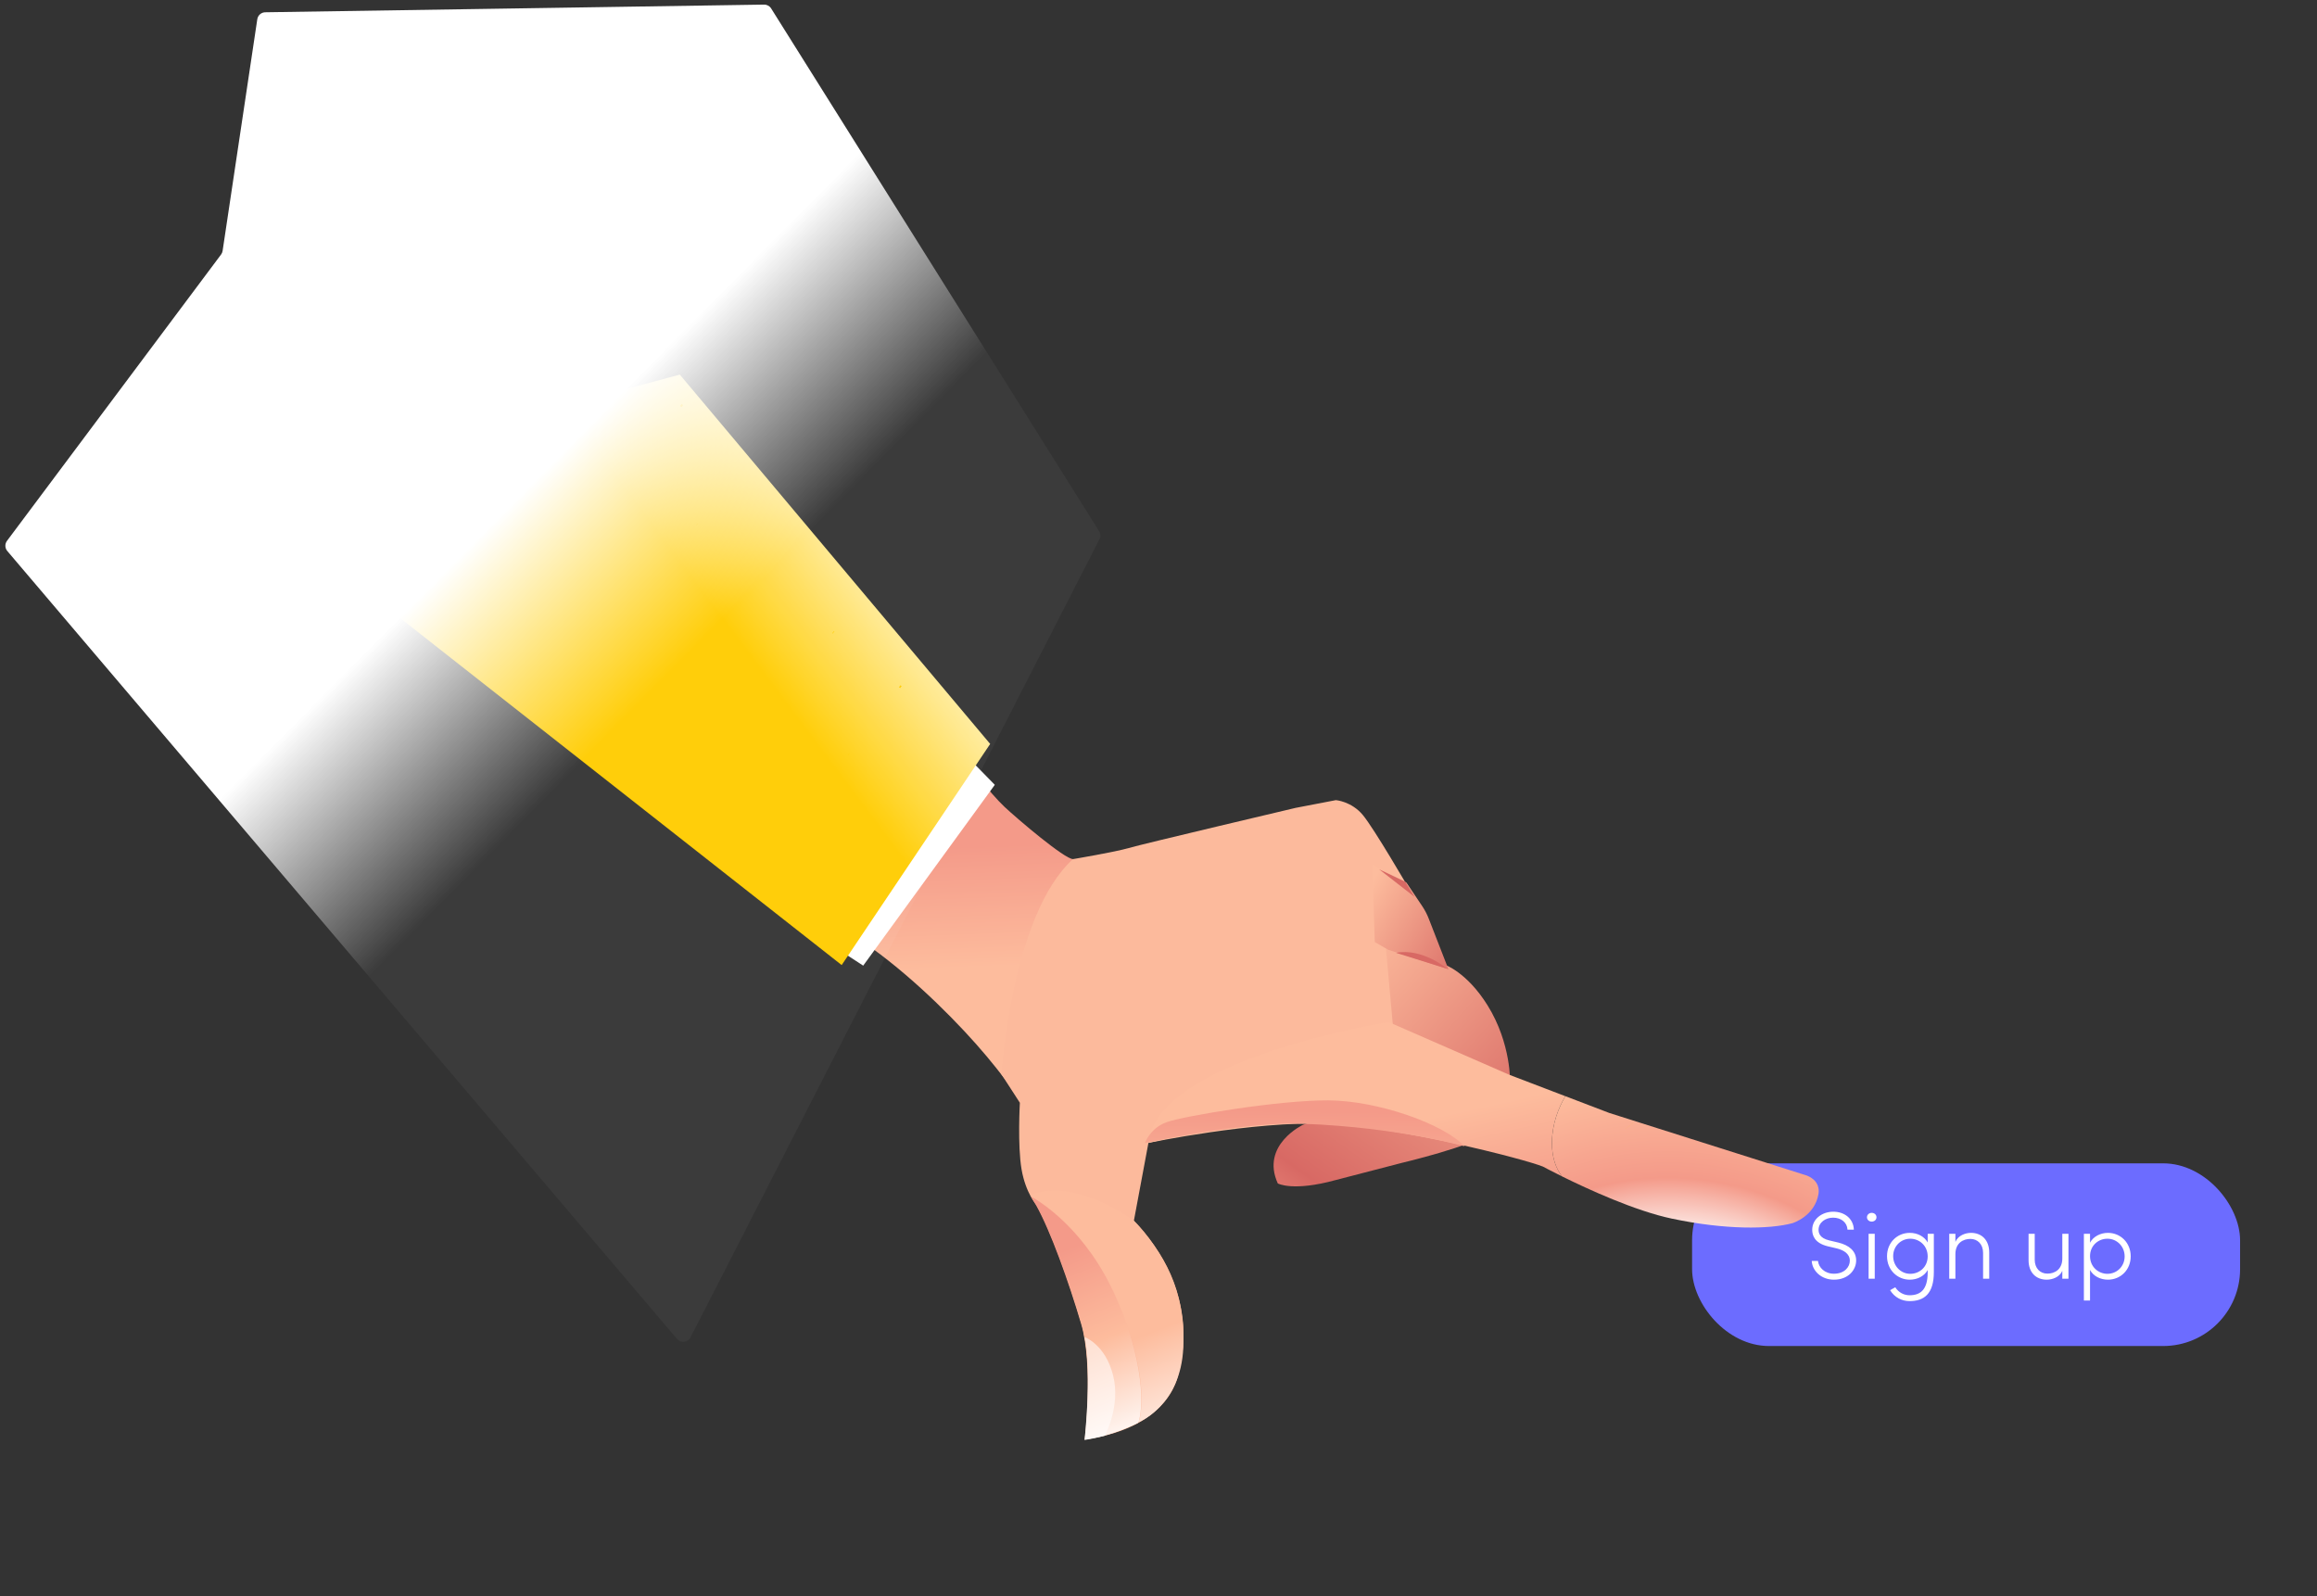 <svg width="241" height="166" viewBox="0 0 241 166" fill="none" xmlns="http://www.w3.org/2000/svg">
<rect x="0" y="0" width="241" height="166" fill="#333333" stroke="none"/>
<rect x="176" y="121" width="57" height="19" rx="8" fill="#6C6CFF"/>
<path d="M190.756 133.1C192.266 133.1 193.066 132.07 193.066 131.1C193.066 130.1 192.306 129.51 191.216 129.24L190.286 129.02C189.256 128.78 189.156 128.23 189.156 127.91C189.156 127.14 189.886 126.65 190.666 126.65C191.496 126.65 192.126 127.14 192.166 127.9H192.826C192.786 126.75 191.856 126.03 190.686 126.03C189.546 126.03 188.496 126.77 188.496 127.91C188.496 128.46 188.706 129.29 190.126 129.63L191.056 129.85C191.736 130.02 192.406 130.38 192.406 131.13C192.406 131.78 191.856 132.48 190.756 132.48C189.786 132.48 189.166 131.83 189.096 131.15H188.446C188.496 132.15 189.406 133.1 190.756 133.1ZM194.68 127.06C194.96 127.06 195.18 126.87 195.18 126.61C195.18 126.34 194.96 126.15 194.68 126.15C194.42 126.15 194.19 126.34 194.19 126.61C194.19 126.87 194.42 127.06 194.68 127.06ZM194.36 133H195V128.33H194.36V133ZM200.506 128.33V129.23C200.156 128.6 199.436 128.23 198.646 128.23C197.336 128.23 196.276 129.24 196.276 130.66C196.276 132.08 197.346 133.1 198.646 133.1C199.426 133.1 200.156 132.73 200.506 132.1V132.34C200.506 134.14 199.756 134.72 198.616 134.72C198.056 134.72 197.476 134.44 197.136 133.89L196.596 134.19C197.056 134.95 197.826 135.33 198.616 135.33C200.136 135.33 201.146 134.57 201.146 132.31V128.33H200.506ZM198.696 132.49C197.716 132.49 196.916 131.69 196.916 130.65C196.916 129.62 197.716 128.84 198.696 128.84C199.626 128.84 200.506 129.55 200.506 130.68C200.506 131.76 199.666 132.49 198.696 132.49ZM205.008 128.23C204.428 128.23 203.668 128.5 203.388 129.17V128.33H202.748V133H203.388V130.41C203.408 129.28 204.198 128.86 204.948 128.86C205.698 128.86 206.268 129.41 206.268 130.31V133H206.908V130.28C206.908 128.99 206.138 128.23 205.008 128.23ZM214.509 128.33V130.92C214.499 132.05 213.699 132.47 212.959 132.47C212.199 132.47 211.639 131.92 211.639 131.02V128.33H210.999V131.05C210.989 132.34 211.759 133.1 212.889 133.1C213.469 133.1 214.229 132.84 214.509 132.18V133H215.149V128.33H214.509ZM219.252 128.23C218.472 128.23 217.732 128.61 217.392 129.25V128.33H216.752V135.27H217.392V132.09C217.742 132.73 218.462 133.1 219.252 133.1C220.562 133.1 221.622 132.09 221.622 130.67C221.622 129.25 220.562 128.23 219.252 128.23ZM219.202 132.49C218.272 132.49 217.392 131.78 217.392 130.65C217.392 129.57 218.232 128.84 219.202 128.84C220.192 128.84 220.992 129.64 220.992 130.68C220.992 131.71 220.192 132.49 219.202 132.49Z" fill="white"/>
<path d="M132.913 123.092C132.913 123.092 134.468 123.966 138.94 122.735L145.789 120.957C145.789 120.957 153.272 119.189 154.698 117.907L153.19 111.167L135.536 116.985C135.536 116.985 131.084 119.079 132.91 123.093L132.913 123.092Z" fill="url(#paint0_linear_299_43670)"/>
<path d="M107.23 115.992C107.23 115.992 105.333 113.098 102.622 109.861C99.911 106.625 95.396 102.031 90.726 98.641L87.18 96.47L100.16 78.897C100.16 78.897 103.073 82.599 104.466 83.906C105.859 85.213 110.73 89.351 111.612 89.356L120.373 91.569L121.786 97.205C123 102.043 120.996 107.115 116.805 109.819L107.232 115.991L107.23 115.992Z" fill="url(#paint1_linear_299_43670)"/>
<path d="M107.82 125.36C107.82 125.36 106.682 124.103 106.255 121.618C105.828 119.132 106.08 114.699 106.08 114.699L104.166 111.74C104.166 111.74 105.228 95.112 111.61 89.356C111.61 89.356 116.013 88.615 117.387 88.208C118.76 87.801 134.76 84.028 134.76 84.028L138.948 83.223C138.948 83.223 140.582 83.346 141.769 84.788C142.957 86.23 146.534 92.395 146.534 92.395L150.673 111.7L119.452 118.875L117.94 126.967C117.94 126.967 124.994 133.561 122.617 142.605C122.617 142.605 122.172 148.408 112.836 149.714C112.836 149.714 113.782 142.054 112.479 137.639C111.176 133.224 109.284 127.969 107.823 125.359L107.82 125.36Z" fill="url(#paint2_linear_299_43670)"/>
<path d="M107.296 124.236C107.219 124.264 107.211 124.372 107.282 124.411C108.271 124.958 113.023 127.877 116.106 134.908C119.56 142.787 118.731 147.375 118.402 147.942C118.402 147.942 122.822 146.217 123.079 140.162C123.336 134.107 121.033 130.304 117.938 126.97C117.938 126.97 112.005 122.488 107.293 124.236L107.296 124.236Z" fill="url(#paint3_linear_299_43670)"/>
<path d="M157.071 112.641C157.071 112.641 157.22 108.572 154.725 104.564C152.562 101.091 150.256 100.329 150.256 100.329L144.14 98.458C144.14 98.458 144.796 105.607 144.903 106.899L157.071 112.641Z" fill="url(#paint4_linear_299_43670)"/>
<path d="M142.995 97.981L144.38 98.78L150.66 100.817L148.612 95.555C148.433 95.095 148.205 94.658 147.93 94.248L146.295 91.811L142.725 89.918L142.995 97.981Z" fill="url(#paint5_linear_299_43670)"/>
<path d="M145.212 99.106L150.55 100.767C150.55 100.767 147.934 98.572 145.212 99.106Z" fill="#D86964"/>
<path d="M143.452 90.419L147.151 93.301L146.17 91.717L143.452 90.419Z" fill="#D86964"/>
<path d="M84.657 97.099L89.785 100.436L103.473 81.631L99.005 77.066L84.657 97.099Z" fill="white"/>
<path d="M87.546 100.377L102.992 77.377L70.708 38.963L25.001 51.227L87.546 100.377Z" fill="url(#paint6_linear_299_43670)"/>
<path d="M88.34 78.339L88.37 78.362L88.229 78.54L88.202 78.521L88.34 78.339Z" fill="#FFCB00"/>
<path d="M81.195 72.812L81.32 72.657L81.447 72.761L81.332 72.915L81.195 72.812Z" fill="#FFCB00"/>
<path d="M75.686 79.768L75.612 79.708L75.684 79.623L75.754 79.677L75.686 79.768Z" fill="#FFCB00"/>
<path d="M82.667 85.411L82.666 85.414L82.61 85.369L82.667 85.411Z" fill="#FFCB00"/>
<path d="M74.197 67.315L74.139 67.386L74.195 67.313L74.197 67.315Z" fill="#FFCB00"/>
<path d="M68.571 74.266L68.491 74.365L68.435 74.32L68.51 74.22L68.571 74.266Z" fill="#FFCB00"/>
<path d="M61.546 68.745L61.441 68.66L61.505 68.58L61.611 68.66L61.546 68.745Z" fill="#FFCB00"/>
<path d="M67.169 61.628L67.1 61.722L67.07 61.701L67.145 61.608L67.169 61.628Z" fill="#FFCB00"/>
<path d="M53.071 50.535L53.112 50.482L53.282 50.618L53.244 50.667L53.071 50.535Z" fill="#FFCB00"/>
<path d="M60.008 56.062L60.166 56.189L60.009 56.381L59.855 56.265L60.008 56.062Z" fill="#FFCB00"/>
<path d="M79.486 60.287L79.543 60.212L79.546 60.213L79.486 60.287Z" fill="#FFCB00"/>
<path d="M72.534 54.457L72.558 54.475L72.461 54.602L72.434 54.581L72.534 54.457Z" fill="#FFCB00"/>
<path d="M93.51 71.476L93.659 71.274L93.783 71.367L93.622 71.567L93.51 71.476Z" fill="#FFCB00"/>
<path d="M86.749 65.638L86.788 65.668L86.615 65.899L86.569 65.86L86.749 65.638Z" fill="#FFCB00"/>
<path d="M58.477 43.253L58.703 43.42L58.516 43.668L58.288 43.485L58.477 43.253Z" fill="#FFCB00"/>
<path d="M70.902 42.023L71.044 42.14L70.883 42.343L70.741 42.236L70.902 42.023Z" fill="#FFCB00"/>
<path d="M65.241 49.112L65.311 49.018L65.416 49.096L65.34 49.192L65.241 49.112Z" fill="#FFCB00"/>
<path d="M40.556 52.769L39.968 52.327L40.225 51.985L40.813 52.428L40.556 52.769Z" fill="#FFCB00"/>
<path d="M162.469 122.354C161.248 121.751 160.484 121.337 160.484 121.337C158.529 120.541 145.41 117.185 137.912 116.885C130.416 116.584 119.451 118.875 119.451 118.875C120.324 110.125 144.44 106.305 144.44 106.305L156.956 111.775L162.817 114.014C162.109 115.224 161.445 116.868 161.422 118.804C161.403 120.454 161.882 121.588 162.467 122.355L162.469 122.354Z" fill="url(#paint7_linear_299_43670)"/>
<path d="M119.095 118.883C119.095 118.883 119.604 117.346 121.355 116.715C123.106 116.083 133.05 114.419 138.161 114.448C143.271 114.477 150.118 116.865 152.335 119.233C152.335 119.233 145.665 117.278 135.592 116.881C129.412 116.635 119.095 118.883 119.095 118.883Z" fill="url(#paint8_linear_299_43670)"/>
<path d="M187.607 122.166C188.051 122.272 188.386 122.475 188.631 122.685C189.052 123.046 189.24 123.602 189.153 124.151C188.775 126.521 186.441 127.222 186.441 127.222C184.031 127.868 179.454 127.926 173.885 126.748C170.054 125.938 165.157 123.684 162.468 122.355C161.882 121.586 161.405 120.454 161.424 118.804C161.446 116.868 162.11 115.224 162.818 114.013L167.394 115.761L187.607 122.166Z" fill="url(#paint9_radial_299_43670)"/>
<path d="M170.034 116.636C170.065 116.609 170.094 116.582 170.125 116.552C170.094 116.579 170.065 116.609 170.034 116.636Z" fill="url(#paint10_linear_299_43670)"/>
<path d="M168.979 117.473C169.378 117.202 169.728 116.922 170.037 116.638C169.656 116.996 169.29 117.271 168.979 117.473Z" fill="url(#paint11_linear_299_43670)"/>
<path d="M170.127 116.551C170.127 116.551 170.136 116.544 170.14 116.54L170.127 116.551Z" fill="url(#paint12_linear_299_43670)"/>
<path d="M107.257 124.464C108.246 125.011 112.998 127.93 116.081 134.96C119.535 142.84 118.706 147.428 118.377 147.995C118.377 147.995 115.753 149.359 112.809 149.769C112.809 149.769 113.755 142.11 112.452 137.695C111.147 133.281 109.258 128.024 107.796 125.415" fill="url(#paint13_linear_299_43670)"/>
<path opacity="0.55" d="M112.814 149.751C112.814 149.751 113.593 142.567 112.805 139.071C112.805 139.071 114.945 139.793 115.774 143.034C116.602 146.275 114.907 149.349 114.907 149.349L112.814 149.751Z" fill="white"/>
<path d="M114.359 56.087C114.496 55.821 114.482 55.502 114.323 55.248L80.209 0.877C80.051 0.625 79.773 0.474 79.476 0.479L27.589 1.277C27.173 1.283 26.823 1.59 26.762 2.001L23.155 26.088C23.134 26.227 23.079 26.359 22.995 26.471L0.728 56.254C0.491 56.572 0.504 57.012 0.761 57.314L70.418 139.262C70.811 139.724 71.547 139.638 71.823 139.099L114.359 56.087Z" fill="url(#paint14_linear_299_43670)"/>
<defs>
<linearGradient id="paint0_linear_299_43670" x1="157.654" y1="99.006" x2="133.73" y2="132.926" gradientUnits="userSpaceOnUse">
<stop stop-color="#FDBC9D"/>
<stop offset="0.76" stop-color="#D86964"/>
<stop offset="1" stop-color="#F49A89"/>
</linearGradient>
<linearGradient id="paint1_linear_299_43670" x1="105.083" y1="109.3" x2="104.266" y2="87.902" gradientUnits="userSpaceOnUse">
<stop offset="0.41" stop-color="#FDBC9D"/>
<stop offset="1" stop-color="#F49A89"/>
</linearGradient>
<linearGradient id="paint2_linear_299_43670" x1="10518.3" y1="-16686.8" x2="18826" y2="-7420.42" gradientUnits="userSpaceOnUse">
<stop offset="0.41" stop-color="#FDBC9D"/>
<stop offset="1" stop-color="#F49A89"/>
</linearGradient>
<linearGradient id="paint3_linear_299_43670" x1="127.752" y1="162.015" x2="112.369" y2="123.027" gradientUnits="userSpaceOnUse">
<stop offset="0.26" stop-color="white"/>
<stop offset="0.59" stop-color="#FDBC9D"/>
</linearGradient>
<linearGradient id="paint4_linear_299_43670" x1="141.039" y1="97.58" x2="167.494" y2="120.984" gradientUnits="userSpaceOnUse">
<stop stop-color="#FDBC9D"/>
<stop offset="0.76" stop-color="#D86964"/>
<stop offset="1" stop-color="#F49A89"/>
</linearGradient>
<linearGradient id="paint5_linear_299_43670" x1="141.823" y1="93.2" x2="157.289" y2="102.5" gradientUnits="userSpaceOnUse">
<stop stop-color="#FDBC9D"/>
<stop offset="0.76" stop-color="#D86964"/>
<stop offset="1" stop-color="#F49A89"/>
</linearGradient>
<linearGradient id="paint6_linear_299_43670" x1="26.143" y1="98.418" x2="108.313" y2="36.74" gradientUnits="userSpaceOnUse">
<stop offset="0.58" stop-color="#FFCC00"/>
<stop offset="0.81" stop-color="white"/>
<stop offset="0.84" stop-color="white" stop-opacity="0.1"/>
</linearGradient>
<linearGradient id="paint7_linear_299_43670" x1="146.25" y1="72.253" x2="170.249" y2="179.727" gradientUnits="userSpaceOnUse">
<stop offset="0.144" stop-color="#FDBC9D"/>
<stop offset="0.395" stop-color="#FDBC9D"/>
<stop offset="0.496" stop-color="#F49A89"/>
</linearGradient>
<linearGradient id="paint8_linear_299_43670" x1="135.471" y1="134.116" x2="135.772" y2="115.541" gradientUnits="userSpaceOnUse">
<stop offset="0.41" stop-color="#FDBC9D"/>
<stop offset="1" stop-color="#F49A89"/>
</linearGradient>
<radialGradient id="paint9_radial_299_43670" cx="0" cy="0" r="1" gradientUnits="userSpaceOnUse" gradientTransform="translate(173.374 152.164) rotate(-88.834) scale(53.633 53.633)">
<stop offset="0.427" stop-color="white"/>
<stop offset="0.553" stop-color="#F49A89"/>
<stop offset="0.739" stop-color="#FDBC9D"/>
</radialGradient>
<linearGradient id="paint10_linear_299_43670" x1="213.858" y1="89.036" x2="220.066" y2="101.075" gradientUnits="userSpaceOnUse">
<stop offset="0.41" stop-color="#FDBC9D"/>
<stop offset="1" stop-color="#F49A89"/>
</linearGradient>
<linearGradient id="paint11_linear_299_43670" x1="805.71" y1="-54.097" x2="776.293" y2="-145.544" gradientUnits="userSpaceOnUse">
<stop offset="0.26" stop-color="#FFCC00"/>
<stop offset="0.59" stop-color="#FDBC9D"/>
</linearGradient>
<linearGradient id="paint12_linear_299_43670" x1="177.651" y1="114.52" x2="177.239" y2="113.275" gradientUnits="userSpaceOnUse">
<stop offset="0.26" stop-color="#FFCC00"/>
<stop offset="0.59" stop-color="#FDBC9D"/>
</linearGradient>
<linearGradient id="paint13_linear_299_43670" x1="121.875" y1="150.188" x2="110.597" y2="122.813" gradientUnits="userSpaceOnUse">
<stop offset="0.05" stop-color="white"/>
<stop offset="0.433" stop-color="#FDBC9D"/>
<stop offset="0.774" stop-color="#F49A89"/>
</linearGradient>
<linearGradient id="paint14_linear_299_43670" x1="56.8" y1="41.215" x2="77.683" y2="61.882" gradientUnits="userSpaceOnUse">
<stop offset="0.182" stop-color="white"/>
<stop offset="1" stop-color="white" stop-opacity="0.04"/>
</linearGradient>
</defs>
</svg>
